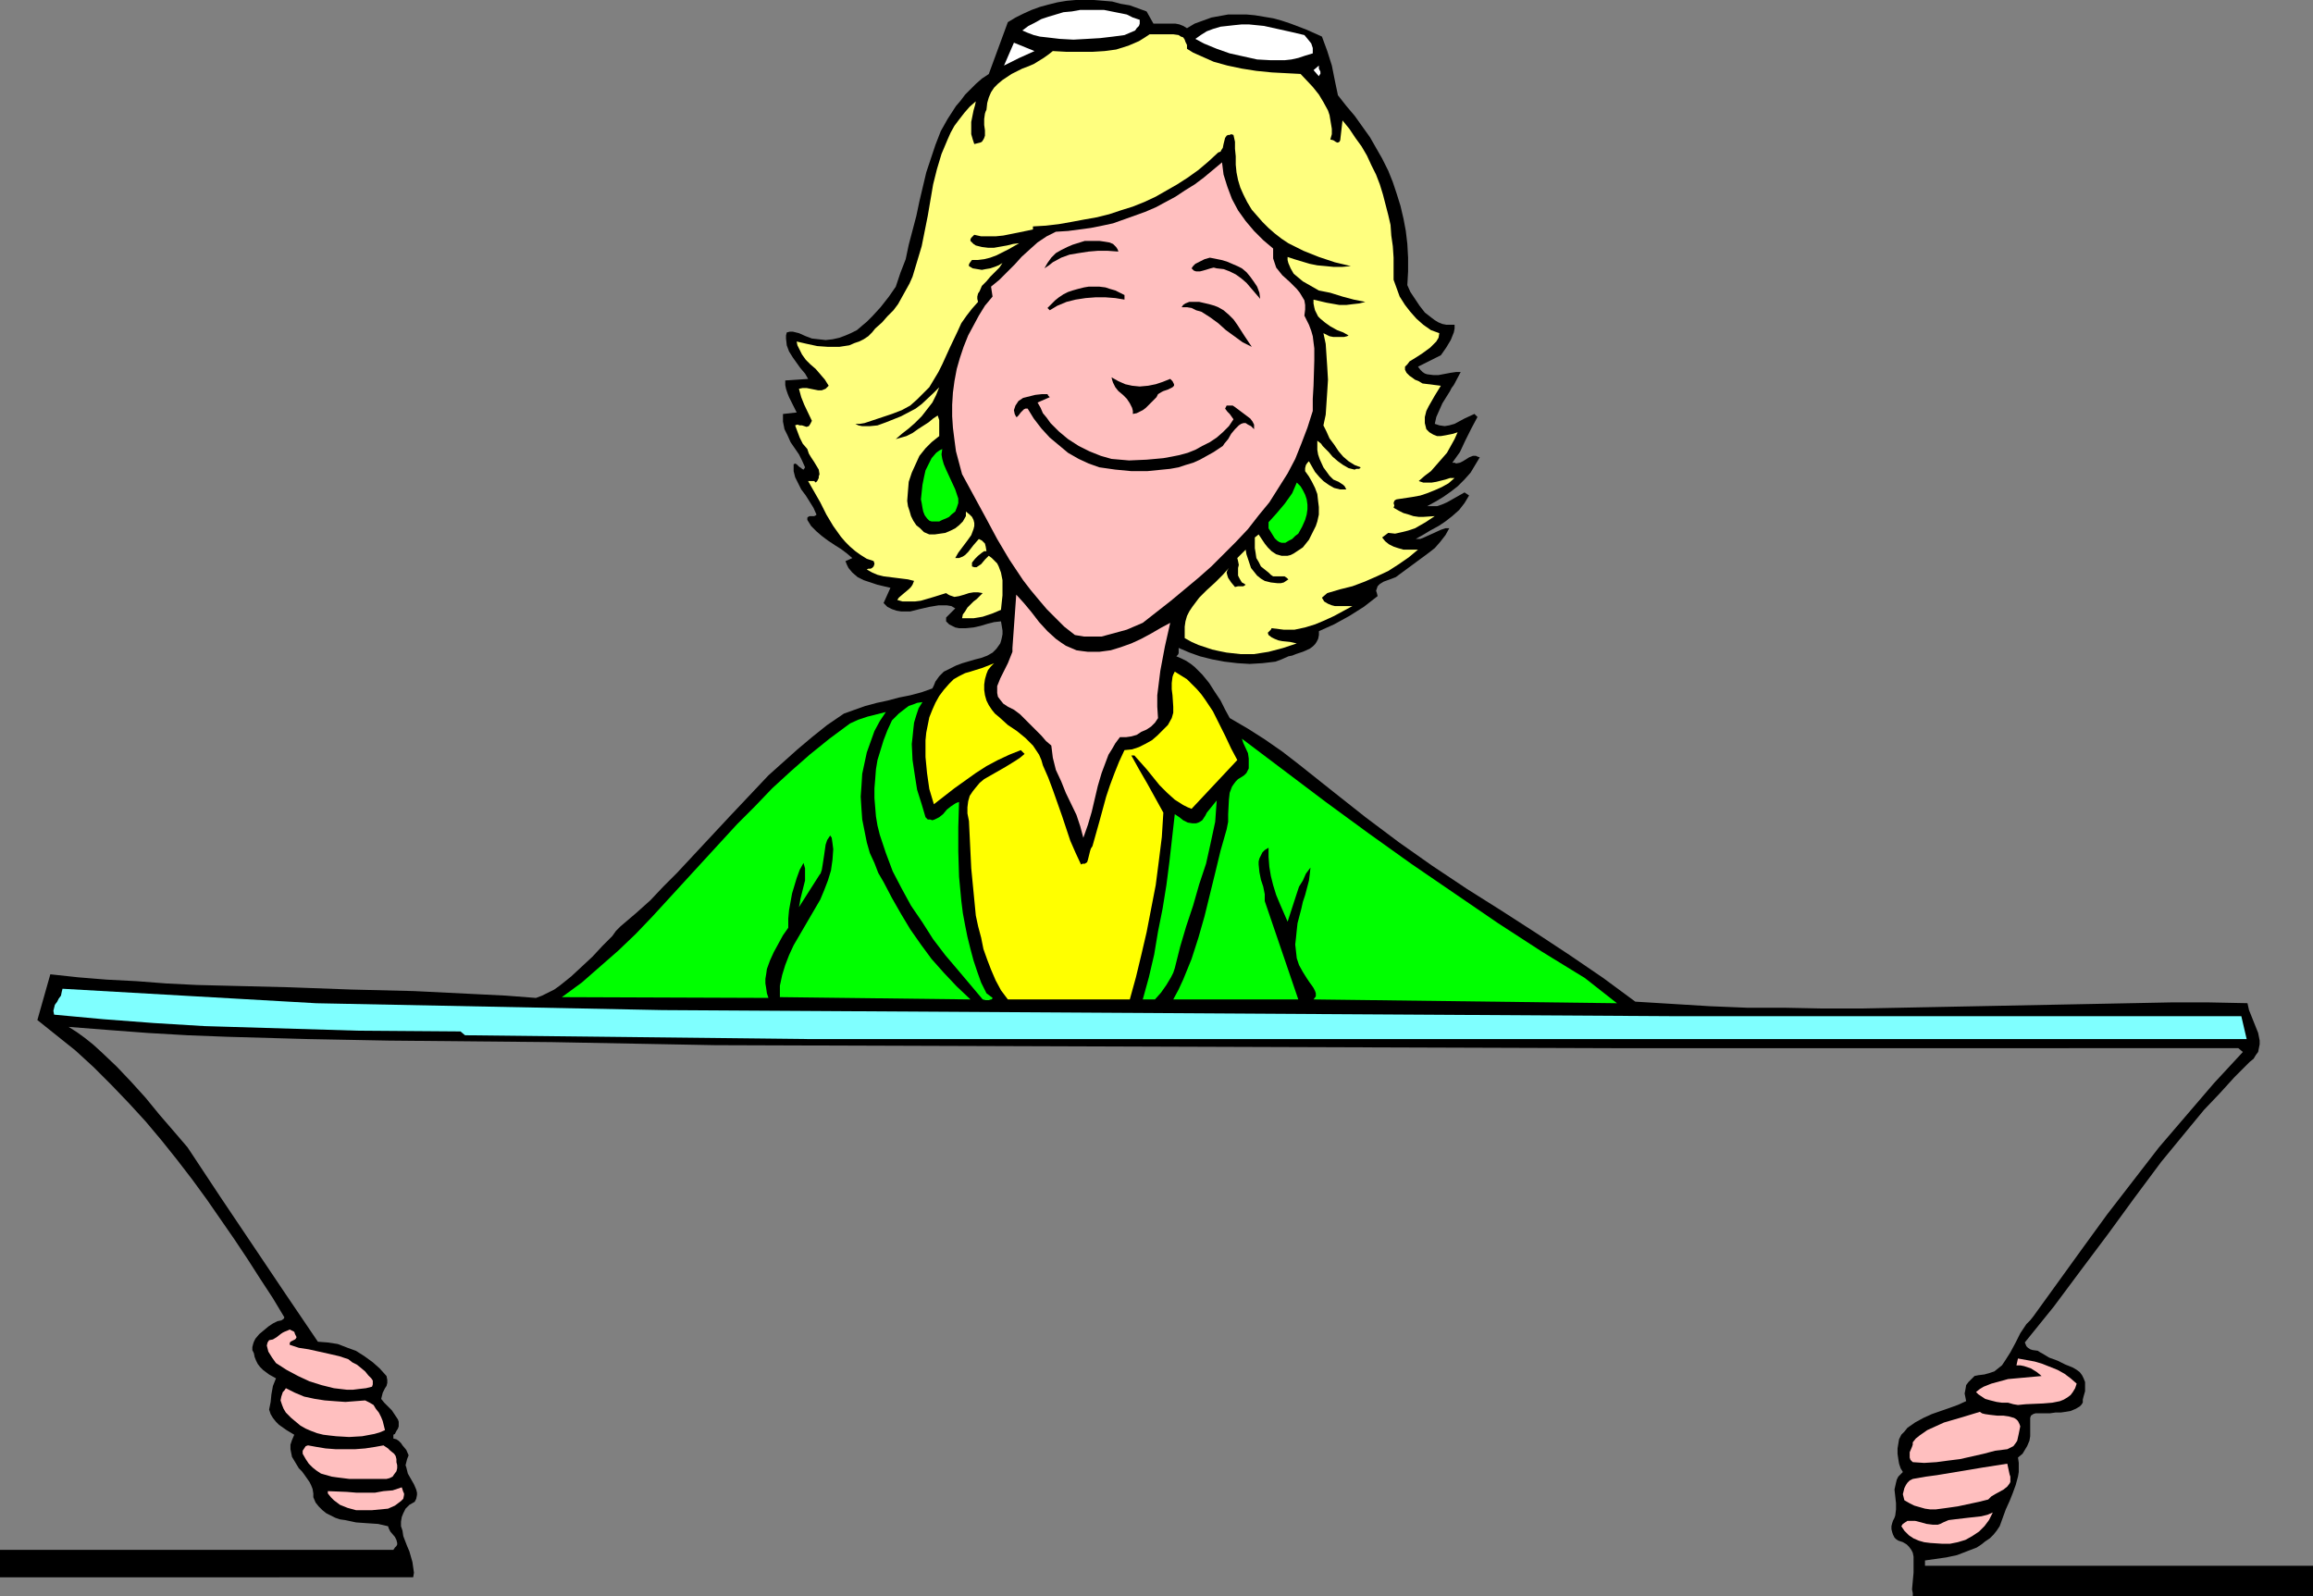 <?xml version="1.0" encoding="UTF-8" standalone="no"?>
<svg
   version="1.0"
   width="129.724mm"
   height="89.528mm"
   id="svg30"
   sodipodi:docname="Pride 1.wmf"
   xmlns:inkscape="http://www.inkscape.org/namespaces/inkscape"
   xmlns:sodipodi="http://sodipodi.sourceforge.net/DTD/sodipodi-0.dtd"
   xmlns="http://www.w3.org/2000/svg"
   xmlns:svg="http://www.w3.org/2000/svg">
  <rect width="100%" height="100%" fill="#808080" stroke="none"/>
  <sodipodi:namedview
     id="namedview30"
     pagecolor="#ffffff"
     bordercolor="#000000"
     borderopacity="0.25"
     inkscape:showpageshadow="2"
     inkscape:pageopacity="0.0"
     inkscape:pagecheckerboard="0"
     inkscape:deskcolor="#d1d1d1"
     inkscape:document-units="mm" />
  <defs
     id="defs1">
    <pattern
       id="WMFhbasepattern"
       patternUnits="userSpaceOnUse"
       width="6"
       height="6"
       x="0"
       y="0" />
  </defs>
  <path
     style="fill:#000000;fill-opacity:1;fill-rule:evenodd;stroke:none"
     d="m 244.501,5.009 h 1.939 0.808 1.939 l 0.808,0.162 0.808,0.323 0.808,0.485 1.616,-0.97 1.778,-0.646 1.778,-0.646 1.778,-0.323 1.778,-0.323 h 1.939 1.939 l 1.778,0.162 1.939,0.323 1.939,0.323 1.778,0.485 1.939,0.646 3.394,1.293 3.232,1.454 1.131,3.07 0.97,3.07 0.646,3.232 0.646,3.07 1.778,2.262 1.778,2.101 1.616,2.262 1.616,2.262 1.293,2.262 1.293,2.262 1.293,2.585 0.97,2.424 0.808,2.424 0.808,2.585 0.646,2.747 0.485,2.585 0.323,2.747 0.162,2.909 v 2.909 l -0.162,2.909 0.646,1.454 0.97,1.454 0.97,1.454 1.131,1.454 1.454,1.131 0.646,0.485 0.808,0.485 0.808,0.323 0.808,0.162 h 0.808 0.97 v 0.808 l -0.162,0.808 -0.323,0.808 -0.323,0.808 -0.97,1.616 -1.131,1.616 -4.848,2.424 0.485,0.646 0.485,0.485 0.485,0.323 0.485,0.162 1.293,0.162 h 1.131 l 2.586,-0.485 1.131,-0.162 h 0.97 l -1.454,2.747 -0.485,0.646 -0.323,0.646 -1.616,2.585 -0.646,1.454 -0.646,1.454 -0.323,1.454 0.97,0.323 1.131,0.162 0.97,-0.162 1.131,-0.323 2.101,-1.131 2.101,-0.97 0.646,0.646 -1.293,2.424 -1.293,2.585 -1.131,2.424 -0.808,1.131 -0.808,1.131 h 0.485 l 0.323,0.162 0.808,-0.162 0.646,-0.323 1.293,-0.808 0.808,-0.323 h 0.646 l 0.323,0.162 0.485,0.162 -0.97,1.616 -0.97,1.616 -1.293,1.454 -1.454,1.454 -1.454,1.131 -1.616,1.131 -1.616,0.97 -1.778,0.97 h 1.131 0.97 l 0.97,-0.323 1.131,-0.485 3.717,-2.101 0.97,0.646 -0.97,1.616 -1.131,1.454 -1.454,1.293 -1.454,1.131 -1.454,0.97 -1.778,0.97 -1.616,0.97 -1.454,0.808 h 0.97 l 0.808,-0.323 1.778,-0.808 1.778,-0.808 0.97,-0.323 h 0.808 l -0.808,1.454 -1.131,1.454 -1.131,1.293 -1.454,1.131 -3.07,2.262 -3.07,2.262 -0.646,0.485 -0.808,0.323 -1.778,0.646 -0.808,0.485 -0.485,0.485 -0.162,0.485 -0.162,0.485 0.162,0.485 0.162,0.646 -1.454,1.131 -1.454,1.131 -3.07,1.939 -3.232,1.778 -3.232,1.454 v 0.808 l -0.162,0.808 -0.323,0.646 -0.323,0.485 -0.485,0.485 -0.646,0.485 -1.454,0.646 -1.454,0.485 -0.808,0.323 -0.808,0.162 -1.454,0.646 -1.293,0.485 -2.747,0.323 -2.747,0.162 -2.586,-0.162 -2.747,-0.323 -2.586,-0.485 -2.586,-0.646 -2.262,-0.808 -2.262,-0.97 v 0.646 0.485 l -0.162,0.323 -0.323,0.323 1.131,0.485 0.97,0.485 0.97,0.646 0.808,0.646 1.616,1.616 1.454,1.778 1.131,1.778 1.293,1.939 0.97,1.939 0.97,1.778 3.878,2.262 3.555,2.262 3.717,2.585 3.555,2.747 7.11,5.656 6.949,5.494 7.11,5.333 7.11,5.009 7.272,4.848 7.434,4.686 7.272,4.686 7.11,4.686 7.11,4.848 6.787,5.009 7.918,0.485 7.918,0.485 7.918,0.323 h 7.918 l 8.08,0.162 h 8.08 l 16.322,-0.323 16.483,-0.323 16.483,-0.323 16.322,-0.323 h 8.242 l 8.08,0.162 0.323,1.454 0.646,1.616 0.646,1.616 0.646,1.616 0.323,1.616 v 0.808 l -0.162,0.808 -0.162,0.808 -0.485,0.646 -0.485,0.808 -0.808,0.646 -3.232,3.232 -3.232,3.555 -3.232,3.393 -3.07,3.717 -5.979,7.272 -5.656,7.595 -5.656,7.756 -5.818,7.756 -5.656,7.595 -6.141,7.595 0.323,0.808 0.323,0.323 0.485,0.323 0.485,0.162 1.131,0.162 0.485,0.323 0.323,0.162 0.808,0.485 0.808,0.485 1.778,0.646 1.616,0.808 1.616,0.646 0.808,0.485 0.646,0.485 0.485,0.646 0.323,0.646 0.323,0.808 v 0.808 1.131 l -0.323,1.131 -0.162,0.646 v 0.646 l -0.323,0.485 -0.323,0.323 -0.808,0.485 -1.131,0.485 -0.97,0.162 -1.131,0.162 h -1.131 l -1.131,0.162 h -0.485 -0.646 -1.293 -0.646 l -0.485,0.162 -0.485,0.323 -0.162,0.485 v 1.293 1.293 1.293 l -0.162,0.97 -0.485,1.131 -0.485,0.808 -0.485,0.808 -0.97,0.808 0.162,1.131 v 0.97 0.97 l -0.162,0.97 -0.485,1.778 -0.646,1.778 -0.646,1.616 -0.808,1.778 -0.646,1.778 -0.646,1.778 -0.646,0.97 -0.646,0.808 -0.808,0.808 -0.97,0.646 -0.808,0.646 -0.97,0.646 -2.101,0.808 -2.101,0.808 -2.262,0.485 -2.262,0.323 -2.262,0.323 v 1.131 h 82.254 v 6.464 h -84.84 v -0.646 l -0.162,-0.808 0.162,-1.778 0.162,-1.778 v -1.778 -0.808 -0.808 l -0.162,-0.808 -0.323,-0.646 -0.485,-0.646 -0.485,-0.485 -0.808,-0.485 -0.97,-0.323 -0.485,-0.323 -0.323,-0.323 -0.323,-0.646 -0.162,-0.485 -0.162,-0.646 v -0.646 l 0.162,-0.646 0.162,-0.485 0.323,-0.646 0.162,-0.485 0.162,-1.293 v -1.293 l -0.162,-1.454 -0.162,-1.454 0.323,-1.454 0.162,-0.646 0.323,-0.646 0.485,-0.485 0.485,-0.485 -0.485,-0.808 -0.323,-0.97 -0.162,-0.97 -0.162,-1.131 v -1.131 l 0.162,-0.97 0.162,-0.97 0.485,-0.97 0.646,-0.646 0.646,-0.808 1.616,-1.131 1.778,-0.97 1.778,-0.808 3.717,-1.293 1.778,-0.646 1.778,-0.808 -0.162,-0.808 -0.162,-0.808 0.162,-0.808 0.162,-0.97 0.485,-0.646 0.646,-0.646 0.646,-0.646 0.808,-0.162 1.293,-0.162 1.131,-0.323 0.97,-0.323 0.808,-0.646 0.808,-0.646 0.646,-0.97 1.131,-1.778 1.131,-2.101 0.97,-1.939 1.293,-1.939 0.808,-0.808 0.646,-0.808 10.504,-14.543 5.171,-7.11 5.494,-7.11 5.494,-7.11 5.818,-6.787 5.818,-6.787 6.141,-6.625 -0.97,-0.808 H 344.208 l -192.627,-0.646 -17.291,-0.323 -17.291,-0.323 -17.291,-0.162 -17.291,-0.162 -17.13,-0.323 -17.13,-0.485 -8.403,-0.323 -8.403,-0.485 -8.565,-0.646 -8.242,-0.646 1.778,1.131 1.778,1.293 1.616,1.293 1.778,1.616 3.232,3.07 3.07,3.232 3.07,3.393 2.909,3.555 3.07,3.555 2.909,3.393 6.949,10.503 6.949,10.342 6.949,10.342 6.787,10.019 2.101,0.162 2.101,0.323 2.101,0.808 1.778,0.646 1.778,1.131 1.778,1.293 1.454,1.293 1.454,1.616 0.162,0.808 v 0.646 l -0.162,0.646 -0.323,0.485 -0.485,0.97 -0.162,0.646 -0.162,0.646 0.646,0.808 0.808,0.808 0.808,0.808 0.646,0.97 0.646,0.97 0.162,0.485 v 0.485 0.485 l -0.162,0.485 -0.323,0.485 -0.323,0.646 -0.323,0.162 v 0.323 0.323 0.162 l 0.646,0.162 0.485,0.323 0.485,0.485 0.323,0.485 0.808,0.97 0.485,1.131 -0.323,0.808 -0.162,0.646 -0.162,0.646 0.162,0.485 0.323,1.293 0.646,1.131 0.646,1.131 0.485,1.131 0.162,0.646 v 0.485 l -0.162,0.808 -0.323,0.646 -1.131,0.646 -0.808,0.808 -0.485,0.97 -0.323,0.808 -0.162,0.97 v 0.97 l 0.323,0.97 0.162,1.131 0.808,2.101 0.485,1.131 0.323,1.131 0.323,1.131 0.162,1.131 0.162,1.131 -0.162,0.97 H 0 v -5.817 h 83.386 l 0.323,-0.485 0.323,-0.323 0.162,-0.323 v -0.323 l -0.162,-0.646 -0.323,-0.646 -0.97,-1.131 -0.323,-0.646 -0.162,-0.485 -2.101,-0.485 -2.424,-0.162 -2.262,-0.162 -2.262,-0.485 -1.131,-0.162 -0.97,-0.323 -0.97,-0.485 -0.97,-0.485 -0.808,-0.646 -0.808,-0.808 -0.646,-0.808 -0.485,-1.131 v -0.808 l -0.162,-0.97 -0.323,-0.808 -0.323,-0.646 -1.131,-1.616 -0.485,-0.646 -0.646,-0.646 -0.97,-1.616 -0.485,-0.808 -0.162,-0.808 -0.162,-0.808 v -0.97 l 0.323,-0.97 0.485,-1.131 -1.616,-0.97 -1.616,-1.131 -0.646,-0.646 -0.646,-0.808 -0.485,-0.808 -0.323,-0.97 0.323,-1.616 0.162,-1.616 0.323,-1.778 0.646,-1.616 -1.454,-0.808 -1.293,-0.97 -0.646,-0.646 -0.485,-0.646 -0.323,-0.646 -0.323,-0.808 -0.162,-0.808 -0.323,-0.646 v -0.646 l 0.162,-0.646 0.162,-0.485 0.323,-0.646 0.808,-0.97 0.97,-0.808 0.97,-0.808 0.485,-0.323 0.485,-0.323 0.97,-0.485 0.808,-0.162 0.485,-0.323 0.162,-0.323 -2.424,-4.04 -2.747,-4.201 -2.586,-4.04 -2.909,-4.363 -2.909,-4.201 -2.909,-4.201 -3.07,-4.201 -3.232,-4.201 -3.232,-4.04 -3.394,-4.04 -3.555,-3.878 -3.717,-3.878 -3.717,-3.717 -3.878,-3.555 -4.04,-3.232 -4.04,-3.232 2.747,-9.695 5.979,0.646 5.979,0.485 6.302,0.323 6.302,0.485 6.464,0.323 6.464,0.162 13.09,0.323 13.251,0.485 13.251,0.323 13.09,0.646 6.464,0.323 6.302,0.485 1.293,-0.485 1.293,-0.646 1.293,-0.646 1.131,-0.808 2.424,-1.939 2.262,-2.101 2.262,-2.101 2.101,-2.262 2.101,-2.101 0.808,-1.131 0.97,-0.97 3.232,-2.747 3.07,-2.747 2.747,-2.909 2.909,-2.909 11.15,-11.958 5.494,-5.817 2.747,-2.909 3.07,-2.747 3.07,-2.747 3.07,-2.585 3.232,-2.585 3.555,-2.424 2.262,-0.808 2.262,-0.808 2.424,-0.646 2.262,-0.485 2.424,-0.646 2.424,-0.485 2.424,-0.646 2.262,-0.808 0.323,-0.646 0.323,-0.808 0.808,-1.131 0.97,-0.97 1.293,-0.646 1.293,-0.646 1.293,-0.485 2.747,-0.808 1.293,-0.323 1.293,-0.485 1.131,-0.646 0.808,-0.808 0.808,-1.131 0.162,-0.485 0.162,-0.646 0.162,-0.808 v -0.808 l -0.162,-0.97 -0.162,-0.97 -1.454,0.162 -1.293,0.323 -1.616,0.485 -1.454,0.323 -1.616,0.162 h -1.454 l -0.808,-0.162 -0.646,-0.323 -0.646,-0.323 -0.646,-0.646 v -0.323 -0.485 l 0.646,-0.646 0.646,-0.646 0.646,-0.646 -0.808,-0.485 -0.97,-0.162 h -0.97 -0.808 l -1.939,0.323 -2.101,0.485 -1.939,0.485 h -0.97 -0.97 l -0.97,-0.162 -0.97,-0.323 -0.97,-0.485 -0.808,-0.808 1.454,-3.232 -2.747,-0.646 -1.454,-0.485 -1.454,-0.485 -1.293,-0.646 -1.131,-0.97 -0.808,-0.97 -0.323,-0.646 -0.323,-0.808 1.454,-0.646 -1.131,-0.97 -1.293,-0.97 -1.293,-0.808 -1.454,-0.97 -1.293,-0.97 -1.131,-0.97 -1.131,-1.131 -0.808,-1.293 v -0.485 l 0.162,-0.162 0.323,-0.162 h 0.97 l 0.323,-0.162 0.162,-0.162 -0.646,-1.454 -1.616,-2.585 -0.97,-1.293 -0.646,-1.293 -0.646,-1.293 -0.323,-1.293 v -0.808 -0.646 l 0.323,-0.162 0.323,0.162 0.485,0.485 0.485,0.323 0.162,0.162 0.323,0.162 0.323,-0.485 -0.646,-1.454 -0.646,-1.293 -1.778,-2.585 -0.646,-1.454 -0.646,-1.293 -0.323,-1.616 v -0.808 -0.808 l 2.909,-0.323 -0.808,-1.616 -0.808,-1.616 -0.323,-0.808 -0.323,-0.97 -0.162,-0.808 v -0.97 l 4.848,-0.323 -0.646,-1.131 -0.97,-1.131 -1.616,-2.262 -0.808,-1.293 -0.485,-1.293 -0.162,-1.454 v -0.646 l 0.162,-0.646 0.646,-0.162 h 0.646 l 1.293,0.323 1.454,0.646 1.293,0.485 1.454,0.162 1.454,0.162 1.454,-0.162 1.454,-0.323 1.293,-0.485 1.131,-0.485 1.293,-0.646 1.131,-0.97 0.97,-0.808 1.131,-1.131 1.778,-1.939 1.778,-2.262 1.454,-2.101 0.97,-2.909 1.131,-2.909 0.646,-3.07 0.808,-3.07 0.808,-3.07 0.646,-3.07 1.454,-6.14 0.97,-2.909 0.97,-2.909 1.131,-2.909 1.454,-2.585 1.778,-2.747 0.97,-1.131 0.97,-1.293 1.131,-1.131 1.131,-1.131 1.293,-1.131 1.454,-0.97 4.04,-10.988 1.616,-0.97 1.616,-0.808 1.778,-0.808 1.778,-0.646 1.778,-0.485 1.939,-0.485 1.939,-0.323 L 228.017,0 h 1.939 1.939 l 1.939,0.162 1.939,0.162 1.778,0.485 1.939,0.323 1.778,0.646 1.778,0.646 z"
     id="path1" />
  <path
     style="fill:#ffffff;fill-opacity:1;fill-rule:evenodd;stroke:none"
     d="m 241.592,4.201 v 0.808 l -0.162,0.485 -0.485,0.485 -0.323,0.485 -1.131,0.485 -1.131,0.485 -2.424,0.323 -2.747,0.323 -2.747,0.162 -2.909,0.162 -2.909,-0.162 -2.747,-0.323 -1.454,-0.162 -1.293,-0.323 -1.293,-0.485 -1.131,-0.485 1.293,-0.97 1.293,-0.646 1.454,-0.808 1.454,-0.485 1.616,-0.485 1.616,-0.485 1.778,-0.162 1.778,-0.323 h 1.616 1.778 1.616 l 1.616,0.323 1.616,0.323 1.616,0.323 1.293,0.646 z"
     id="path2" />
  <path
     style="fill:#ffffff;fill-opacity:1;fill-rule:evenodd;stroke:none"
     d="m 276.497,7.433 0.808,0.97 0.646,0.808 0.323,0.97 v 1.131 l -1.616,0.485 -1.454,0.485 -1.454,0.323 -1.454,0.162 h -1.454 -1.454 l -2.909,-0.162 -2.909,-0.646 -2.909,-0.646 -2.747,-0.97 -2.747,-1.131 -1.778,-0.97 1.131,-0.808 1.293,-0.808 1.293,-0.485 1.616,-0.485 1.454,-0.162 1.454,-0.162 1.616,-0.162 h 1.454 l 3.232,0.323 2.909,0.646 2.909,0.646 z"
     id="path3" />
  <path
     style="fill:#ffff7f;fill-opacity:1;fill-rule:evenodd;stroke:none"
     d="m 251.611,10.342 1.293,0.808 1.454,0.646 1.454,0.646 1.454,0.646 2.909,0.808 3.07,0.646 3.07,0.485 3.232,0.323 3.07,0.162 3.07,0.162 2.586,2.747 1.293,1.616 0.97,1.616 0.97,1.778 0.323,0.97 0.162,0.97 0.162,0.97 0.162,0.97 v 1.131 l -0.323,1.131 0.646,0.162 0.485,0.323 0.323,0.162 h 0.162 l 0.323,-0.162 0.162,-0.323 0.485,-4.201 1.454,1.778 1.293,1.939 1.293,1.778 1.131,1.939 0.97,2.101 0.97,1.939 0.808,2.101 0.646,2.101 1.131,4.363 0.485,2.101 0.162,2.262 0.323,2.262 0.162,2.424 v 4.686 l 0.646,1.778 0.646,1.778 1.131,1.778 1.131,1.454 1.293,1.454 1.454,1.293 1.616,1.131 1.778,0.646 -0.162,0.97 -0.485,0.808 -0.646,0.646 -0.646,0.646 -1.778,1.293 -1.778,1.131 -0.808,0.485 -0.485,0.646 -0.485,0.485 v 0.646 l 0.162,0.323 0.162,0.323 0.323,0.323 0.323,0.323 0.485,0.323 0.646,0.485 0.808,0.323 0.808,0.485 3.878,0.485 -1.293,2.101 -1.293,2.262 -0.485,0.97 -0.323,1.293 v 1.293 l 0.323,1.293 0.646,0.646 0.808,0.485 0.808,0.323 h 0.808 l 0.97,-0.162 0.808,-0.162 0.808,-0.162 0.97,-0.323 -0.646,1.454 -0.808,1.454 -0.808,1.454 -1.131,1.293 -1.131,1.293 -1.131,1.293 -1.293,0.97 -1.293,1.131 0.97,0.323 h 0.808 0.97 l 0.97,-0.162 1.939,-0.485 0.97,-0.323 h 0.97 l -1.293,1.131 -1.454,0.808 -1.454,0.646 -1.616,0.646 -1.454,0.485 -1.778,0.323 -3.232,0.485 -0.323,0.162 -0.162,0.162 -0.162,0.485 0.162,0.485 -0.162,0.485 1.131,0.646 0.97,0.485 1.131,0.323 0.97,0.323 1.131,0.162 h 0.97 l 2.424,-0.162 -0.97,0.646 -0.97,0.646 -1.131,0.646 -1.131,0.646 -1.454,0.485 -1.293,0.323 -1.454,0.323 -1.454,-0.162 -1.293,0.97 0.646,0.808 0.808,0.646 0.97,0.485 0.97,0.323 1.131,0.323 h 0.97 1.131 0.97 l -1.939,1.616 -2.101,1.454 -2.262,1.454 -2.424,1.131 -2.586,1.131 -2.586,0.97 -2.586,0.646 -2.747,0.808 -1.131,0.97 0.485,0.808 0.808,0.485 0.808,0.323 0.646,0.162 h 1.939 1.778 l -3.878,2.101 -2.101,0.97 -1.939,0.808 -2.101,0.646 -2.262,0.485 h -1.131 -1.131 l -1.293,-0.162 -1.293,-0.162 -0.162,0.323 -0.646,0.646 0.162,0.485 0.646,0.485 0.646,0.323 0.808,0.323 0.808,0.162 1.616,0.162 1.454,0.323 -2.909,0.97 -3.07,0.808 -3.07,0.485 h -2.909 l -2.909,-0.323 -1.616,-0.323 -1.454,-0.323 -1.454,-0.485 -1.454,-0.485 -1.454,-0.646 -1.454,-0.808 v -1.131 -1.293 l 0.162,-1.131 0.323,-1.131 0.485,-0.97 0.646,-0.97 1.454,-1.939 1.616,-1.616 1.778,-1.616 1.616,-1.616 1.293,-1.454 -0.323,0.485 -0.162,0.485 0.162,0.646 0.162,0.485 0.646,0.97 0.808,0.97 0.646,-0.162 h 0.485 0.646 l 0.485,-0.323 -0.485,-0.323 -0.323,-0.162 -0.485,-0.808 -0.323,-0.646 v -0.808 -0.808 l 0.162,-0.646 -0.162,-0.808 -0.162,-0.646 1.778,-1.778 0.162,0.97 0.323,0.97 0.323,0.97 0.323,0.97 0.646,0.808 0.646,0.808 0.808,0.646 0.808,0.485 1.293,0.323 1.454,0.162 h 0.646 l 0.646,-0.162 0.485,-0.323 0.485,-0.323 -0.323,-0.323 -0.485,-0.323 h -1.131 -0.646 -0.646 l -0.485,-0.323 -0.485,-0.485 -0.808,-0.646 -0.808,-0.646 -0.485,-0.97 -0.485,-0.808 -0.162,-1.131 -0.162,-0.97 v -1.131 -1.131 l 0.808,-0.646 0.646,0.97 0.646,0.97 0.646,0.808 0.808,0.808 0.97,0.646 1.131,0.323 h 0.646 0.646 l 0.646,-0.162 0.646,-0.323 0.97,-0.646 0.97,-0.646 0.646,-0.808 0.646,-0.808 0.97,-1.939 0.485,-0.97 0.323,-0.97 0.323,-1.454 v -1.616 l -0.162,-1.293 -0.162,-1.454 -0.485,-1.293 -0.646,-1.293 -0.646,-1.131 -0.808,-1.131 v -0.323 -0.323 l 0.162,-0.646 0.323,-0.485 0.323,-0.323 0.646,1.131 0.646,1.131 0.97,1.131 0.808,0.808 1.131,0.808 1.131,0.646 1.293,0.323 h 1.293 l -0.323,-0.646 -0.323,-0.323 -0.97,-0.646 -1.131,-0.485 -0.808,-0.808 -1.293,-1.778 -0.808,-1.778 -0.323,-0.97 -0.162,-0.97 v -0.97 -0.97 l 0.808,0.646 0.323,0.485 0.323,0.323 0.97,0.97 0.808,0.97 1.131,0.97 1.131,0.808 1.131,0.646 1.293,0.323 0.323,-0.162 h 0.323 0.323 l 0.323,-0.323 -1.293,-0.485 -1.293,-0.808 -1.131,-0.97 -0.97,-1.131 -0.97,-1.454 -0.97,-1.293 -0.646,-1.454 -0.646,-1.293 0.485,-2.262 0.162,-2.424 0.162,-2.424 0.162,-2.585 -0.162,-2.747 -0.162,-2.424 -0.162,-2.424 -0.485,-2.262 0.646,0.323 0.646,0.323 0.808,0.162 h 0.808 0.808 0.646 l 0.646,-0.162 0.323,-0.162 -1.131,-0.646 -1.293,-0.485 -1.454,-0.808 -1.131,-0.808 -0.97,-0.808 -0.485,-0.485 -0.323,-0.646 -0.323,-0.646 -0.162,-0.646 -0.162,-0.808 v -0.808 l 2.747,0.646 2.747,0.485 h 1.454 l 1.293,-0.162 1.454,-0.162 1.293,-0.323 -2.424,-0.485 -2.424,-0.646 -2.586,-0.808 -2.424,-0.485 -1.131,-0.646 -1.131,-0.646 -1.131,-0.646 -0.97,-0.808 -0.97,-0.808 -0.646,-1.131 -0.485,-1.131 -0.162,-0.646 v -0.646 l 1.454,0.485 1.616,0.485 1.616,0.485 1.616,0.323 1.778,0.162 1.616,0.162 h 1.939 l 1.778,-0.162 -3.394,-0.808 -3.394,-1.131 -3.232,-1.293 -1.616,-0.808 -1.616,-0.808 -1.454,-0.97 -1.454,-1.131 -1.293,-1.131 -1.293,-1.293 -1.131,-1.293 -1.131,-1.293 -0.97,-1.616 -0.808,-1.616 -0.646,-1.454 -0.485,-1.616 -0.323,-1.616 -0.162,-1.616 v -1.778 l -0.162,-1.616 V 30.056 l -0.323,-1.454 -0.485,-0.162 -0.323,0.162 h -0.323 l -0.323,0.162 -0.323,0.485 -0.162,0.646 -0.162,0.646 -0.162,0.808 -0.323,0.485 -0.162,0.323 -0.485,0.162 -2.101,1.939 -2.101,1.778 -2.262,1.616 -2.262,1.454 -2.262,1.293 -2.262,1.293 -2.424,1.131 -2.424,0.97 -2.586,0.808 -2.424,0.808 -2.586,0.646 -2.747,0.485 -2.586,0.485 -2.747,0.485 -2.747,0.323 -2.747,0.162 v 0.646 l -3.07,0.646 -3.232,0.646 -1.616,0.162 h -1.454 -1.616 l -1.454,-0.323 -0.323,0.323 -0.323,0.323 -0.162,0.323 v 0.323 l 0.646,0.646 0.485,0.323 0.646,0.162 0.646,0.162 1.293,0.162 h 1.293 l 2.747,-0.485 1.293,-0.323 1.293,-0.162 -2.262,1.293 -2.586,1.293 -1.293,0.485 -1.293,0.323 -1.293,0.162 h -1.293 l -0.485,0.646 -0.162,0.323 v 0.323 l 0.808,0.485 0.97,0.162 0.97,0.162 0.808,-0.162 0.97,-0.162 0.97,-0.323 0.808,-0.323 0.808,-0.485 -0.646,0.97 -0.97,0.97 -0.97,0.97 -0.808,0.97 -0.97,0.97 -0.485,1.131 -0.323,0.485 -0.162,0.646 v 0.485 l 0.162,0.646 -1.293,1.454 -1.131,1.454 -1.131,1.616 -0.808,1.778 -1.616,3.393 -0.808,1.778 -0.808,1.778 -0.808,1.616 -0.97,1.616 -0.97,1.616 -1.293,1.293 -1.293,1.293 -1.454,1.293 -1.778,0.97 -2.101,0.808 -1.939,0.646 -1.939,0.646 -1.939,0.646 -0.97,0.162 H 181.315 l 0.646,0.323 0.808,0.162 h 0.808 0.808 l 1.616,-0.162 1.778,-0.646 1.616,-0.646 1.616,-0.646 3.07,-1.616 1.293,-0.97 2.586,-2.424 1.131,-1.131 -0.646,1.616 -0.808,1.616 -1.131,1.454 -1.131,1.454 -1.454,1.454 -1.293,1.131 -1.454,1.131 -1.293,1.131 1.131,-0.323 1.131,-0.323 1.293,-0.646 1.131,-0.808 2.262,-1.454 0.97,-0.808 0.97,-0.646 0.323,0.97 v 1.131 1.131 1.131 l -1.616,1.293 -1.293,1.293 -1.293,1.616 -0.808,1.778 -0.808,1.778 -0.646,1.939 -0.162,1.939 -0.162,2.101 0.162,1.131 0.323,0.97 0.323,1.131 0.485,0.97 0.646,0.97 0.808,0.646 0.808,0.808 1.131,0.485 h 1.131 l 1.131,-0.162 1.131,-0.162 1.131,-0.485 0.97,-0.485 0.808,-0.646 0.808,-0.808 0.646,-1.131 v -0.97 l 0.808,0.646 0.485,0.485 0.323,0.646 0.162,0.646 v 0.646 l -0.162,0.646 -0.485,1.293 -0.808,1.131 -0.97,1.293 -0.97,1.293 -0.646,1.131 h 0.808 l 0.808,-0.323 0.485,-0.323 0.646,-0.646 1.131,-1.454 1.131,-1.293 0.646,0.323 0.646,0.646 0.162,0.646 0.162,0.97 h -0.485 l -0.485,0.323 -0.808,0.646 -0.646,0.646 -0.646,0.808 v 0.808 l 0.485,0.162 h 0.485 l 0.485,-0.323 0.485,-0.323 0.808,-0.97 0.485,-0.485 0.323,-0.323 0.646,0.485 0.646,0.646 0.485,0.485 0.323,0.646 0.485,1.293 0.323,1.616 v 1.616 1.616 l -0.323,3.07 -1.939,0.808 -1.939,0.646 -0.97,0.162 -0.97,0.162 h -1.131 -1.293 l 0.162,-0.808 0.485,-0.646 0.485,-0.808 0.485,-0.485 0.808,-0.808 0.646,-0.485 1.293,-1.293 -0.97,-0.162 h -0.97 l -0.97,0.162 -0.97,0.323 -1.131,0.323 -0.97,0.162 -0.97,-0.323 -0.323,-0.162 -0.485,-0.323 -2.586,0.808 -2.747,0.808 -1.293,0.162 h -1.293 -1.293 l -1.131,-0.323 0.323,-0.485 1.131,-0.97 0.97,-0.808 0.485,-0.485 0.323,-0.485 0.323,-0.808 -1.293,-0.323 -1.293,-0.162 -1.293,-0.162 -1.293,-0.162 -1.293,-0.162 -1.293,-0.323 -1.131,-0.485 -1.131,-0.646 h -0.162 0.162 l 0.323,-0.162 h 0.485 l 0.323,-0.162 0.323,-0.323 0.162,-0.485 v -0.162 l -0.162,-0.485 -1.454,-0.485 -1.293,-0.808 -1.131,-0.808 -1.131,-0.97 -0.97,-0.97 -0.97,-1.131 -1.616,-2.262 -1.454,-2.424 -1.293,-2.585 -1.293,-2.262 -1.293,-2.262 h 0.485 0.323 0.485 l 0.323,0.323 0.323,-0.323 0.323,-0.646 v -0.323 l 0.162,-0.485 -0.162,-0.97 -0.485,-0.808 -0.485,-0.808 -0.646,-0.97 -0.485,-0.808 -0.323,-0.97 -0.97,-1.131 -0.646,-1.293 -0.485,-1.293 -0.485,-1.293 0.485,-0.162 0.485,0.162 h 0.485 l 0.485,0.162 0.485,0.162 0.485,-0.162 0.323,-0.485 0.162,-0.323 0.162,-0.323 -1.616,-3.393 -0.646,-1.616 -0.485,-1.778 0.808,-0.162 h 0.808 l 0.808,0.162 0.808,0.162 0.808,0.162 h 0.808 l 0.808,-0.323 0.323,-0.323 0.323,-0.323 -0.808,-1.293 -0.97,-1.131 -0.97,-1.131 -1.131,-0.97 -0.97,-0.97 -0.808,-1.131 -0.646,-1.293 -0.323,-0.646 -0.162,-0.808 2.101,0.485 2.262,0.485 2.262,0.162 h 2.424 l 2.101,-0.323 1.131,-0.485 0.97,-0.323 0.97,-0.485 0.97,-0.646 0.808,-0.808 0.646,-0.808 1.454,-1.293 1.131,-1.293 1.293,-1.293 0.97,-1.293 0.808,-1.454 0.808,-1.454 0.808,-1.454 0.646,-1.454 0.97,-3.232 0.97,-3.232 0.646,-3.232 0.646,-3.232 1.131,-6.625 0.808,-3.232 0.97,-3.232 1.293,-3.07 0.646,-1.454 0.808,-1.454 0.97,-1.293 1.131,-1.454 1.131,-1.293 1.293,-1.131 -0.162,0.808 -0.323,1.131 -0.485,2.424 v 1.293 1.293 l 0.323,1.131 0.323,0.97 0.646,-0.162 0.646,-0.162 0.323,-0.162 0.323,-0.485 0.162,-0.323 0.162,-0.485 v -1.131 l -0.162,-1.131 v -1.293 l 0.162,-1.131 0.162,-0.485 0.162,-0.323 0.162,-1.454 0.323,-1.131 0.485,-1.131 0.646,-0.97 0.808,-0.808 0.97,-0.808 0.97,-0.646 0.97,-0.646 2.262,-1.131 1.293,-0.485 1.131,-0.485 2.101,-1.293 1.131,-0.808 0.808,-0.646 2.909,0.162 h 2.747 2.747 l 2.586,-0.162 2.424,-0.323 2.586,-0.808 1.131,-0.485 1.131,-0.485 1.293,-0.808 0.97,-0.646 h 1.293 1.131 1.454 1.131 l 1.131,0.162 0.485,0.323 0.485,0.162 0.323,0.485 0.162,0.485 0.323,0.646 z"
     id="path4" />
  <path
     style="fill:#ffffff;fill-opacity:1;fill-rule:evenodd;stroke:none"
     d="m 219.291,10.827 -3.232,1.454 -3.232,1.616 2.101,-4.848 z"
     id="path5" />
  <path
     style="fill:#ffffff;fill-opacity:1;fill-rule:evenodd;stroke:none"
     d="m 279.568,16.159 -1.131,-1.293 1.131,-0.97 v 0.646 l 0.323,0.646 v 0.485 l -0.162,0.162 z"
     id="path6" />
  <path
     style="fill:#ffbfbf;fill-opacity:1;fill-rule:evenodd;stroke:none"
     d="m 269.872,52.679 v 1.131 0.97 l 0.323,0.97 0.323,0.97 0.646,0.808 0.646,0.808 1.616,1.454 1.454,1.454 0.646,0.808 0.485,0.808 0.485,0.808 0.162,0.97 v 0.97 l -0.162,1.293 0.485,0.97 0.485,0.97 0.485,1.293 0.323,1.131 0.162,1.293 0.162,1.293 v 2.585 l -0.162,5.333 -0.162,2.747 v 2.585 l -1.131,3.555 -1.293,3.393 -1.293,3.232 -1.616,3.07 -1.939,3.07 -1.939,3.07 -2.262,2.747 -2.262,2.909 -2.586,2.747 -2.586,2.585 -2.586,2.585 -2.747,2.424 -5.818,4.848 -5.979,4.686 -3.394,1.454 -1.778,0.485 -1.778,0.485 -1.778,0.485 h -1.778 -1.939 l -1.939,-0.323 -2.262,-1.778 -1.939,-1.939 -1.778,-1.778 -1.778,-2.101 -1.616,-1.939 -1.616,-2.101 -2.909,-4.363 -2.586,-4.363 -2.424,-4.525 -5.01,-9.211 -0.646,-2.424 -0.646,-2.424 -0.323,-2.424 -0.323,-2.585 -0.162,-2.424 v -2.424 l 0.162,-2.585 0.323,-2.424 0.485,-2.585 0.646,-2.262 0.808,-2.424 0.97,-2.424 1.131,-2.101 1.131,-2.101 1.293,-2.101 1.616,-1.939 -0.323,-2.101 1.778,-1.454 1.616,-1.616 1.616,-1.616 1.454,-1.616 1.778,-1.616 1.616,-1.454 1.939,-1.293 1.939,-0.97 2.586,-0.162 2.424,-0.323 2.424,-0.323 2.424,-0.485 2.262,-0.485 2.262,-0.808 2.262,-0.808 2.262,-0.808 2.262,-0.97 2.101,-1.131 2.101,-1.131 1.939,-1.293 2.101,-1.293 1.939,-1.454 1.939,-1.616 1.939,-1.616 0.323,2.585 0.808,2.585 0.97,2.585 1.293,2.424 1.616,2.262 1.778,2.101 1.939,1.939 z"
     id="path7" />
  <path
     style="fill:#000000;fill-opacity:1;fill-rule:evenodd;stroke:none"
     d="m 237.067,53.325 -2.262,-0.162 h -2.101 l -1.939,0.162 -2.101,0.323 -1.939,0.323 -1.778,0.646 -1.778,0.97 -0.808,0.646 -0.97,0.646 0.646,-1.131 0.808,-1.131 0.97,-0.97 1.131,-0.646 1.293,-0.646 1.131,-0.485 2.586,-0.808 h 3.07 l 1.131,0.162 0.97,0.162 0.808,0.323 0.646,0.646 0.323,0.485 z"
     id="path8" />
  <path
     style="fill:#000000;fill-opacity:1;fill-rule:evenodd;stroke:none"
     d="m 265.024,58.658 0.808,1.131 0.646,0.97 0.485,1.293 0.162,1.293 -1.939,-2.262 -0.97,-1.131 -1.131,-0.97 -1.131,-0.808 -1.293,-0.646 -1.293,-0.485 -1.454,-0.162 -0.646,-0.162 -0.646,0.162 -1.616,0.485 -0.646,0.162 h -0.808 l -0.485,-0.162 -0.162,-0.162 -0.323,-0.323 0.323,-0.485 0.485,-0.485 0.97,-0.485 0.97,-0.485 1.131,-0.323 2.424,0.485 1.131,0.323 1.131,0.485 1.131,0.485 0.97,0.485 0.97,0.808 z"
     id="path9" />
  <path
     style="fill:#000000;fill-opacity:1;fill-rule:evenodd;stroke:none"
     d="m 238.36,62.536 v 0.97 0 l -1.939,-0.323 -2.101,-0.162 h -2.101 l -2.101,0.162 -2.101,0.323 -1.939,0.485 -1.939,0.808 -1.616,0.97 -0.485,-0.485 0.808,-0.808 0.808,-0.808 0.808,-0.646 0.97,-0.646 0.97,-0.485 0.97,-0.323 1.131,-0.323 1.293,-0.323 0.97,-0.162 h 1.293 0.97 l 1.293,0.162 0.97,0.323 1.131,0.323 0.97,0.485 z"
     id="path10" />
  <path
     style="fill:#000000;fill-opacity:1;fill-rule:evenodd;stroke:none"
     d="m 265.347,73.524 -0.97,-0.485 -0.97,-0.485 -1.778,-1.293 -1.778,-1.293 -1.616,-1.454 -1.778,-1.293 -1.778,-1.131 -1.131,-0.323 -0.97,-0.485 -0.97,-0.162 h -1.131 l 0.323,-0.485 0.485,-0.323 0.808,-0.323 h 0.97 1.131 l 2.101,0.485 1.131,0.323 0.808,0.323 1.131,0.646 1.131,0.97 0.97,0.97 0.808,1.131 1.454,2.262 z"
     id="path11" />
  <path
     style="fill:#000000;fill-opacity:1;fill-rule:evenodd;stroke:none"
     d="m 248.056,80.311 0.485,0.485 0.162,0.323 0.162,0.323 v 0.323 l -0.162,0.162 -0.162,0.162 -0.646,0.323 -0.323,0.162 -0.485,0.162 -0.485,0.162 -0.323,0.162 -0.808,0.485 -0.162,0.323 -0.162,0.323 -1.131,1.131 -1.131,1.131 -0.646,0.485 -0.646,0.323 -0.646,0.323 -0.808,0.162 v -0.646 l -0.162,-0.646 -0.485,-0.97 -0.646,-0.97 -0.808,-0.808 -0.97,-0.808 -0.646,-0.808 -0.485,-0.97 -0.162,-0.485 -0.162,-0.646 1.454,0.808 1.454,0.646 1.454,0.323 1.616,0.162 1.778,-0.162 1.616,-0.323 1.454,-0.485 z"
     id="path12" />
  <path
     style="fill:#000000;fill-opacity:1;fill-rule:evenodd;stroke:none"
     d="m 222.038,83.543 0.162,0.323 0.323,0.323 -2.586,1.131 0.646,1.131 0.485,1.131 0.808,0.97 0.808,1.131 1.778,1.778 1.939,1.616 2.262,1.454 2.262,1.131 2.424,0.97 2.262,0.646 3.717,0.323 3.717,-0.162 1.778,-0.162 1.778,-0.162 1.778,-0.323 1.616,-0.323 1.778,-0.485 1.616,-0.646 1.454,-0.808 1.616,-0.808 1.454,-0.97 1.293,-1.131 1.293,-1.293 0.97,-1.454 -0.808,-1.131 -0.485,-0.485 -0.485,-0.646 0.162,-0.323 0.162,-0.323 h 0.323 0.323 0.646 l 0.485,0.323 0.646,0.485 0.646,0.485 0.646,0.485 0.646,0.485 0.646,0.485 0.485,0.646 0.323,0.646 v 0.97 l -0.646,-0.646 -0.646,-0.323 -0.485,-0.323 h -0.485 l -0.485,0.162 -0.485,0.323 -0.808,0.808 -0.808,0.97 -0.646,1.131 -0.808,0.97 -0.323,0.485 -0.485,0.323 -1.454,0.97 -1.454,0.808 -1.454,0.808 -1.454,0.646 -1.616,0.485 -1.454,0.485 -1.778,0.323 -1.616,0.162 -3.232,0.323 h -3.394 l -3.394,-0.323 -3.394,-0.485 -2.262,-0.808 -2.101,-0.97 -2.262,-1.293 -1.939,-1.616 -1.939,-1.616 -1.778,-1.939 -1.616,-2.101 -1.293,-2.101 h -0.485 l -0.323,0.162 -0.646,0.646 -0.485,0.646 -0.323,0.323 h -0.162 l -0.323,-0.646 -0.162,-0.808 0.162,-0.485 0.162,-0.485 0.323,-0.485 0.323,-0.485 0.485,-0.323 0.485,-0.323 1.293,-0.323 1.293,-0.323 1.454,-0.162 z"
     id="path13" />
  <path
     style="fill:#00ff00;fill-opacity:1;fill-rule:evenodd;stroke:none"
     d="m 199.737,95.178 -0.162,1.131 0.162,0.97 0.323,1.131 0.485,1.131 0.97,2.101 0.97,2.101 0.323,0.97 0.323,0.97 v 0.97 l -0.323,0.97 -0.323,0.808 -0.808,0.646 -0.485,0.485 -0.646,0.323 -0.808,0.323 -0.646,0.323 h -0.646 -0.485 -0.485 l -0.485,-0.162 -0.485,-0.485 -0.485,-0.646 -0.323,-0.808 -0.162,-0.808 -0.162,-0.97 -0.162,-0.808 0.323,-3.07 0.323,-1.616 0.323,-1.454 0.646,-1.293 0.646,-1.293 0.97,-1.131 0.646,-0.485 z"
     id="path14" />
  <path
     style="fill:#00ff00;fill-opacity:1;fill-rule:evenodd;stroke:none"
     d="m 276.659,110.206 -0.646,1.454 -0.808,1.454 -0.646,0.485 -0.646,0.646 -0.646,0.323 -0.808,0.485 h -0.808 l -0.485,-0.162 -0.485,-0.323 -0.485,-0.485 -1.293,-2.101 v -1.293 l 1.616,-1.778 1.778,-2.101 1.616,-2.262 0.485,-1.131 0.485,-1.131 0.808,0.808 0.485,0.808 0.485,0.97 0.323,0.97 0.162,1.131 v 0.97 l -0.162,1.131 z"
     id="path15" />
  <path
     style="fill:#ffbfbf;fill-opacity:1;fill-rule:evenodd;stroke:none"
     d="m 230.603,138.161 h 1.293 1.131 l 2.424,-0.323 2.101,-0.646 2.262,-0.808 2.101,-0.97 2.101,-1.131 1.939,-1.131 2.101,-1.131 -1.131,5.009 -0.97,5.171 -0.323,2.585 -0.323,2.585 v 2.424 l 0.162,2.424 -0.646,0.97 -0.808,0.808 -0.97,0.646 -1.131,0.485 -0.97,0.646 -1.131,0.323 -1.131,0.162 h -1.293 l -0.97,1.293 -0.646,1.131 -0.808,1.293 -0.485,1.293 -0.97,2.585 -0.808,2.747 -0.646,2.747 -0.646,2.747 -0.808,2.747 -0.97,2.747 -0.646,-2.424 -0.808,-2.424 -2.262,-4.686 -0.97,-2.424 -1.131,-2.424 -0.646,-2.585 -0.162,-1.293 -0.162,-1.293 -1.131,-0.97 -0.97,-1.131 -2.262,-2.262 -1.131,-1.131 -1.131,-1.131 -1.293,-0.97 -1.293,-0.646 -0.97,-0.646 -0.646,-0.808 -0.485,-0.646 -0.162,-0.808 v -0.646 -0.808 l 0.323,-0.808 0.323,-0.808 0.808,-1.616 0.808,-1.616 0.646,-1.616 0.323,-0.808 v -0.808 l 0.808,-11.311 1.616,1.778 1.616,1.939 1.616,2.101 1.778,1.939 1.778,1.616 1.131,0.808 0.97,0.646 1.131,0.485 1.131,0.485 1.131,0.162 z"
     id="path16" />
  <path
     style="fill:#ffff00;fill-opacity:1;fill-rule:evenodd;stroke:none"
     d="m 209.11,148.503 0.485,0.97 0.646,0.97 0.646,0.808 0.97,0.808 1.778,1.616 1.939,1.293 1.778,1.454 1.616,1.616 0.646,0.97 0.646,0.97 0.485,1.131 0.323,1.131 1.131,2.585 0.97,2.585 1.939,5.494 1.778,5.333 1.131,2.585 1.131,2.424 0.323,-0.162 h 0.485 l 0.485,-0.323 0.162,-0.485 0.162,-0.646 0.323,-1.293 0.162,-0.485 0.323,-0.485 1.454,-5.171 1.454,-5.333 0.808,-2.424 0.97,-2.585 0.97,-2.424 1.131,-2.424 1.616,-0.162 1.454,-0.485 1.293,-0.646 1.454,-0.808 1.131,-0.97 1.131,-1.131 1.131,-1.131 0.808,-1.454 0.323,-1.131 v -1.293 l -0.162,-2.424 -0.162,-1.293 v -1.293 l 0.162,-1.293 0.162,-0.485 0.323,-0.646 1.293,0.808 1.293,0.808 1.131,1.131 0.97,0.97 0.97,1.131 0.808,1.131 1.616,2.424 1.293,2.585 1.293,2.585 1.293,2.747 1.293,2.424 -9.696,10.342 -0.808,-0.323 -0.97,-0.485 -1.778,-1.131 -1.616,-1.454 -1.616,-1.616 -2.747,-3.393 -1.293,-1.454 -1.293,-1.454 h -0.646 l 1.616,2.909 1.778,3.07 3.394,6.14 -0.323,5.171 -0.646,5.171 -0.646,5.009 -0.97,5.009 -0.97,5.009 -1.131,4.848 -1.131,4.686 -1.293,4.686 h -25.856 l -1.454,-1.939 -1.131,-2.101 -0.97,-2.262 -0.808,-2.101 -0.808,-2.262 -0.485,-2.424 -0.646,-2.424 -0.485,-2.262 -0.485,-5.009 -0.485,-5.009 -0.485,-10.019 -0.323,-1.616 v -1.293 l 0.162,-1.293 0.323,-1.131 0.646,-0.97 0.646,-0.808 0.808,-0.97 0.97,-0.808 2.262,-1.293 1.131,-0.646 1.131,-0.646 2.101,-1.293 0.97,-0.646 0.97,-0.808 -0.808,-0.808 -2.424,0.97 -2.424,1.131 -2.424,1.293 -2.262,1.454 -2.262,1.616 -2.262,1.616 -4.363,3.393 -0.97,-3.232 -0.485,-3.393 -0.323,-3.393 v -1.778 -1.778 l 0.162,-1.616 0.323,-1.616 0.323,-1.616 0.646,-1.616 0.646,-1.454 0.808,-1.454 0.97,-1.293 1.131,-1.293 0.97,-0.97 1.131,-0.646 1.293,-0.646 1.131,-0.323 2.586,-0.808 2.424,-0.97 -0.646,0.646 -0.646,0.808 -0.323,0.808 -0.323,1.131 -0.162,1.131 v 1.131 l 0.162,1.131 z"
     id="path17" />
  <path
     style="fill:#00ff00;fill-opacity:1;fill-rule:evenodd;stroke:none"
     d="m 195.536,148.826 -0.808,1.293 -0.485,1.454 -0.485,1.616 -0.162,1.454 -0.162,1.616 -0.162,1.454 0.162,3.393 0.485,3.232 0.485,3.07 0.97,3.07 0.808,2.747 0.485,0.485 h 0.485 l 0.485,0.162 0.485,-0.162 0.97,-0.485 0.808,-0.646 0.808,-0.97 0.808,-0.646 0.97,-0.646 0.323,-0.162 0.485,-0.162 -0.162,5.333 v 5.171 l 0.162,5.333 0.485,5.171 0.323,2.585 0.485,2.585 0.485,2.424 0.646,2.585 0.646,2.424 0.808,2.424 0.808,2.262 1.131,2.262 1.293,0.97 -0.162,0.323 h -0.162 l -0.485,0.162 h -0.646 l -0.646,-0.162 -2.586,-3.07 -2.586,-3.07 -2.747,-3.232 -2.586,-3.393 -2.262,-3.555 -2.424,-3.555 -1.939,-3.555 -1.939,-3.717 -1.454,-3.878 -0.646,-1.939 -0.646,-1.939 -0.485,-1.939 -0.323,-1.939 -0.162,-1.939 -0.162,-1.939 v -2.101 l 0.162,-1.939 0.162,-2.101 0.323,-1.939 0.646,-2.101 0.646,-2.101 0.808,-2.101 0.97,-2.101 1.454,-1.454 1.454,-1.131 0.646,-0.485 0.97,-0.323 0.808,-0.323 z"
     id="path18" />
  <path
     style="fill:#00ff00;fill-opacity:1;fill-rule:evenodd;stroke:none"
     d="m 187.779,150.927 -1.293,1.939 -1.131,2.101 -0.808,2.262 -0.808,2.262 -0.485,2.262 -0.485,2.262 -0.162,2.585 -0.162,2.262 0.162,2.585 0.162,2.262 0.485,2.424 0.485,2.424 0.646,2.262 0.97,2.101 0.808,2.101 1.131,1.939 1.778,3.393 1.939,3.393 1.939,3.232 2.262,3.232 2.262,3.07 2.586,2.909 2.747,2.909 2.909,2.747 -40.4,-0.485 v -2.424 l 0.485,-2.262 0.646,-2.101 0.808,-2.101 0.97,-2.101 1.131,-1.939 1.131,-1.939 1.131,-1.939 2.262,-3.878 0.808,-1.939 0.808,-2.101 0.646,-2.101 0.323,-2.262 0.162,-2.262 -0.162,-1.293 -0.162,-1.131 -0.323,-0.485 -0.646,0.97 -0.323,0.97 -0.162,1.131 -0.162,1.131 -0.323,2.101 -0.162,0.97 -0.323,0.97 v -0.162 l -4.525,7.11 0.162,-0.808 0.162,-0.97 0.646,-2.585 0.323,-1.293 v -1.293 -1.293 l -0.323,-1.131 -0.808,1.454 -0.646,1.778 -0.485,1.616 -0.485,1.616 -0.323,1.778 -0.323,1.778 -0.162,1.778 v 1.939 l -1.131,1.616 -0.97,1.778 -0.97,1.778 -0.808,1.778 -0.646,1.778 -0.162,1.131 -0.162,0.97 v 0.97 l 0.162,0.97 0.162,1.131 0.323,0.97 -43.794,-0.162 4.202,-3.07 3.878,-3.393 3.878,-3.393 3.717,-3.555 3.555,-3.717 3.555,-3.878 7.11,-7.756 7.272,-7.918 3.717,-3.717 3.717,-3.878 3.878,-3.555 4.04,-3.555 4.202,-3.393 4.363,-3.232 1.778,-0.808 1.939,-0.646 z"
     id="path19" />
  <path
     style="fill:#00ff00;fill-opacity:1;fill-rule:evenodd;stroke:none"
     d="m 335.966,207.322 6.787,5.333 -64.317,-0.808 0.485,-0.646 v -0.646 l -0.162,-0.485 -0.323,-0.646 -0.323,-0.485 -0.485,-0.646 -0.323,-0.485 -0.323,-0.485 -0.808,-1.293 -0.808,-1.454 -0.485,-1.454 -0.162,-1.454 -0.162,-1.454 0.162,-1.454 0.162,-1.616 0.162,-1.454 0.808,-3.07 0.323,-1.454 0.485,-1.454 0.808,-3.07 0.162,-1.293 0.162,-1.454 -0.97,1.293 -0.646,1.454 -0.808,1.293 -0.485,1.454 -1.939,5.979 -1.616,-3.717 -0.808,-1.939 -0.646,-2.101 -0.485,-1.939 -0.323,-1.939 -0.162,-2.101 v -1.939 l -0.808,0.485 -0.485,0.485 -0.323,0.646 -0.323,0.646 -0.162,0.646 v 0.646 l 0.162,1.616 0.323,1.616 0.485,1.454 0.323,1.616 v 0.808 0.646 l 7.11,20.845 h -26.502 l 1.131,-2.101 0.97,-2.101 1.778,-4.363 1.454,-4.525 1.293,-4.525 2.262,-9.211 1.131,-4.686 1.293,-4.525 0.323,-1.616 v -1.616 l 0.162,-3.07 0.162,-1.454 0.485,-1.293 0.323,-0.485 0.485,-0.646 0.485,-0.485 0.808,-0.485 0.485,-0.323 0.485,-0.485 0.485,-0.97 v -1.131 -0.97 l -0.162,-1.131 -0.97,-2.101 -0.323,-0.97 17.776,13.412 9.05,6.625 9.05,6.464 9.211,6.302 9.211,6.302 9.211,5.979 z"
     id="path20" />
  <path
     style="fill:#00ff00;fill-opacity:1;fill-rule:evenodd;stroke:none"
     d="m 249.025,205.221 -0.323,0.97 -0.485,0.97 -0.97,1.616 -1.131,1.616 -1.293,1.454 h -2.586 l 1.293,-4.686 1.131,-4.848 0.808,-4.848 0.97,-4.848 0.808,-5.009 0.646,-5.009 1.131,-10.019 0.97,0.646 0.808,0.646 0.97,0.485 0.97,0.162 h 0.808 l 0.485,-0.162 0.323,-0.162 0.485,-0.323 0.323,-0.485 0.323,-0.485 0.323,-0.646 2.101,-2.585 -0.162,2.262 -0.162,2.262 -0.97,4.525 -0.97,4.363 -1.454,4.363 -1.293,4.525 -1.454,4.363 -1.293,4.363 z"
     id="path21" />
  <path
     style="fill:#7fffff;fill-opacity:1;fill-rule:evenodd;stroke:none"
     d="m 140.43,214.109 214.281,1.293 h 120.392 l 1.131,4.848 H 171.296 l -72.72,-0.808 -0.97,-0.808 -21.816,-0.162 -10.827,-0.323 -10.827,-0.323 -10.827,-0.323 -10.666,-0.646 -10.666,-0.808 -10.504,-0.97 -0.162,-0.808 0.162,-0.646 0.162,-0.646 0.485,-0.646 0.323,-0.646 0.485,-0.646 0.162,-0.808 0.162,-0.646 53.813,3.07 z"
     id="path22" />
  <path
     style="fill:#ffbfbf;fill-opacity:1;fill-rule:evenodd;stroke:none"
     d="m 62.862,283.432 -0.162,0.323 -0.162,0.162 -0.97,0.485 -0.162,0.323 v 0.323 l 1.939,0.646 2.101,0.323 4.363,0.97 2.101,0.485 1.939,0.646 0.808,0.646 0.97,0.485 0.808,0.646 0.97,0.808 0.646,0.808 0.646,0.646 0.323,0.485 v 0.323 0.485 l -0.162,0.485 -1.293,0.323 -1.454,0.162 -1.293,0.162 h -1.293 l -2.747,-0.323 -2.586,-0.646 -2.586,-0.808 -2.424,-1.131 -2.424,-1.293 -2.262,-1.454 -0.808,-1.131 -0.808,-1.293 -0.162,-0.646 -0.162,-0.646 0.162,-0.646 0.323,-0.485 0.808,-0.162 0.808,-0.485 0.808,-0.646 0.485,-0.323 0.323,-0.162 0.808,-0.323 0.323,-0.162 0.323,0.162 0.323,0.162 0.323,0.162 0.162,0.485 z"
     id="path23" />
  <path
     style="fill:#ffbfbf;fill-opacity:1;fill-rule:evenodd;stroke:none"
     d="m 440.198,293.289 -0.323,0.97 -0.485,0.808 -0.485,0.646 -0.646,0.485 -0.808,0.485 -0.808,0.323 -1.616,0.323 -1.939,0.162 -3.717,0.162 -1.616,0.162 -0.97,-0.162 -1.131,-0.323 h -1.293 l -1.131,-0.162 -1.293,-0.323 -1.131,-0.323 -0.97,-0.646 -0.485,-0.323 -0.485,-0.485 0.808,-0.646 0.808,-0.485 1.616,-0.646 1.778,-0.485 1.778,-0.485 7.11,-0.646 -0.97,-0.808 -1.293,-0.808 -1.454,-0.485 -0.808,-0.162 h -0.808 l 0.323,-1.454 3.555,0.646 1.616,0.485 1.616,0.646 1.616,0.646 1.454,0.808 1.293,0.97 z"
     id="path24" />
  <path
     style="fill:#ffbfbf;fill-opacity:1;fill-rule:evenodd;stroke:none"
     d="m 77.406,296.844 0.97,0.485 0.808,0.485 0.485,0.808 0.646,0.808 0.485,0.97 0.323,0.808 0.485,1.939 -1.131,0.485 -1.131,0.323 -2.586,0.485 -2.747,0.162 -2.747,-0.162 -1.454,-0.162 -1.293,-0.162 -1.293,-0.323 -1.293,-0.485 -1.131,-0.485 -1.131,-0.646 -0.97,-0.808 -0.97,-0.808 -0.485,-0.485 -0.646,-0.646 -0.485,-0.808 -0.323,-0.808 -0.323,-0.97 0.162,-0.808 0.323,-0.97 0.323,-0.323 0.323,-0.485 1.939,0.97 1.939,0.808 2.262,0.485 2.101,0.323 2.101,0.162 2.262,0.162 2.101,-0.162 z"
     id="path25" />
  <path
     style="fill:#ffbfbf;fill-opacity:1;fill-rule:evenodd;stroke:none"
     d="m 428.24,302.338 -0.323,1.616 -0.323,1.454 -0.323,0.485 -0.485,0.646 -0.646,0.323 -0.646,0.323 -2.586,0.323 -2.424,0.646 -5.01,1.131 -2.586,0.323 -2.424,0.323 -2.586,0.162 -2.424,-0.162 -0.485,-0.485 -0.162,-0.485 v -0.485 -0.646 l 0.485,-1.131 0.162,-0.485 v -0.485 l 0.646,-0.808 0.808,-0.646 1.616,-1.131 1.778,-0.808 1.778,-0.808 3.878,-1.131 3.717,-1.131 0.485,0.323 0.646,0.162 1.131,0.162 1.454,0.162 h 1.293 l 1.131,0.162 1.131,0.323 0.485,0.323 0.323,0.323 0.323,0.646 z"
     id="path26" />
  <path
     style="fill:#ffbfbf;fill-opacity:1;fill-rule:evenodd;stroke:none"
     d="m 81.285,306.378 0.97,0.646 0.485,0.485 0.808,0.646 0.323,0.485 0.162,0.646 v 0.646 l 0.162,0.646 v 0.646 l -0.162,0.646 -0.485,0.646 -0.323,0.485 -0.646,0.323 -0.646,0.162 h -0.646 -4.848 -2.424 l -2.586,-0.323 -1.131,-0.162 -1.131,-0.323 -1.131,-0.323 -0.97,-0.646 -0.808,-0.646 -0.808,-0.808 -0.646,-0.97 -0.646,-1.131 v -0.646 l 0.323,-0.485 0.323,-0.485 0.485,-0.162 1.778,0.323 1.939,0.323 2.101,0.162 h 2.101 2.101 l 2.101,-0.162 2.101,-0.323 z"
     id="path27" />
  <path
     style="fill:#ffbfbf;fill-opacity:1;fill-rule:evenodd;stroke:none"
     d="m 425.977,312.518 0.162,0.485 v 0.646 0.485 l -0.162,0.323 -0.485,0.646 -0.808,0.646 -1.778,0.97 -0.808,0.485 -0.646,0.646 -1.939,0.485 -2.262,0.485 -2.262,0.485 -2.262,0.323 -2.424,0.323 h -1.131 l -1.131,-0.162 -1.131,-0.323 -1.131,-0.323 -0.97,-0.485 -1.131,-0.646 -0.162,-0.646 -0.162,-0.646 0.162,-0.646 0.162,-0.646 0.323,-0.646 0.323,-0.485 0.485,-0.485 0.646,-0.323 2.747,-0.485 2.424,-0.323 4.848,-0.808 4.848,-0.808 5.171,-0.808 z"
     id="path28" />
  <path
     style="fill:#ffbfbf;fill-opacity:1;fill-rule:evenodd;stroke:none"
     d="m 85.163,315.265 0.162,0.485 0.162,0.485 0.162,0.323 v 0.323 l -0.162,0.808 -0.485,0.485 -0.646,0.485 -0.646,0.485 -1.454,0.646 -3.394,0.323 h -1.778 -1.616 l -1.778,-0.485 -1.616,-0.646 -0.646,-0.485 -0.646,-0.485 -0.646,-0.646 -0.646,-0.808 v -0.485 l 4.04,0.162 1.939,0.162 h 1.939 2.101 l 1.778,-0.323 1.939,-0.162 z"
     id="path29" />
  <path
     style="fill:#ffbfbf;fill-opacity:1;fill-rule:evenodd;stroke:none"
     d="m 422.422,320.598 -0.808,1.616 -0.97,1.293 -1.131,1.131 -1.454,0.97 -1.454,0.808 -1.616,0.485 -1.616,0.323 h -1.778 l -2.424,-0.162 -1.293,-0.162 -1.131,-0.323 -1.131,-0.485 -0.97,-0.646 -0.97,-0.97 -0.646,-0.97 0.323,-0.485 0.485,-0.323 0.485,-0.323 h 0.485 1.131 l 1.293,0.323 1.131,0.323 1.293,0.162 h 0.485 0.646 l 0.485,-0.162 0.646,-0.323 1.131,-0.485 1.293,-0.162 2.747,-0.323 2.909,-0.323 1.293,-0.323 z"
     id="path30" />
</svg>
